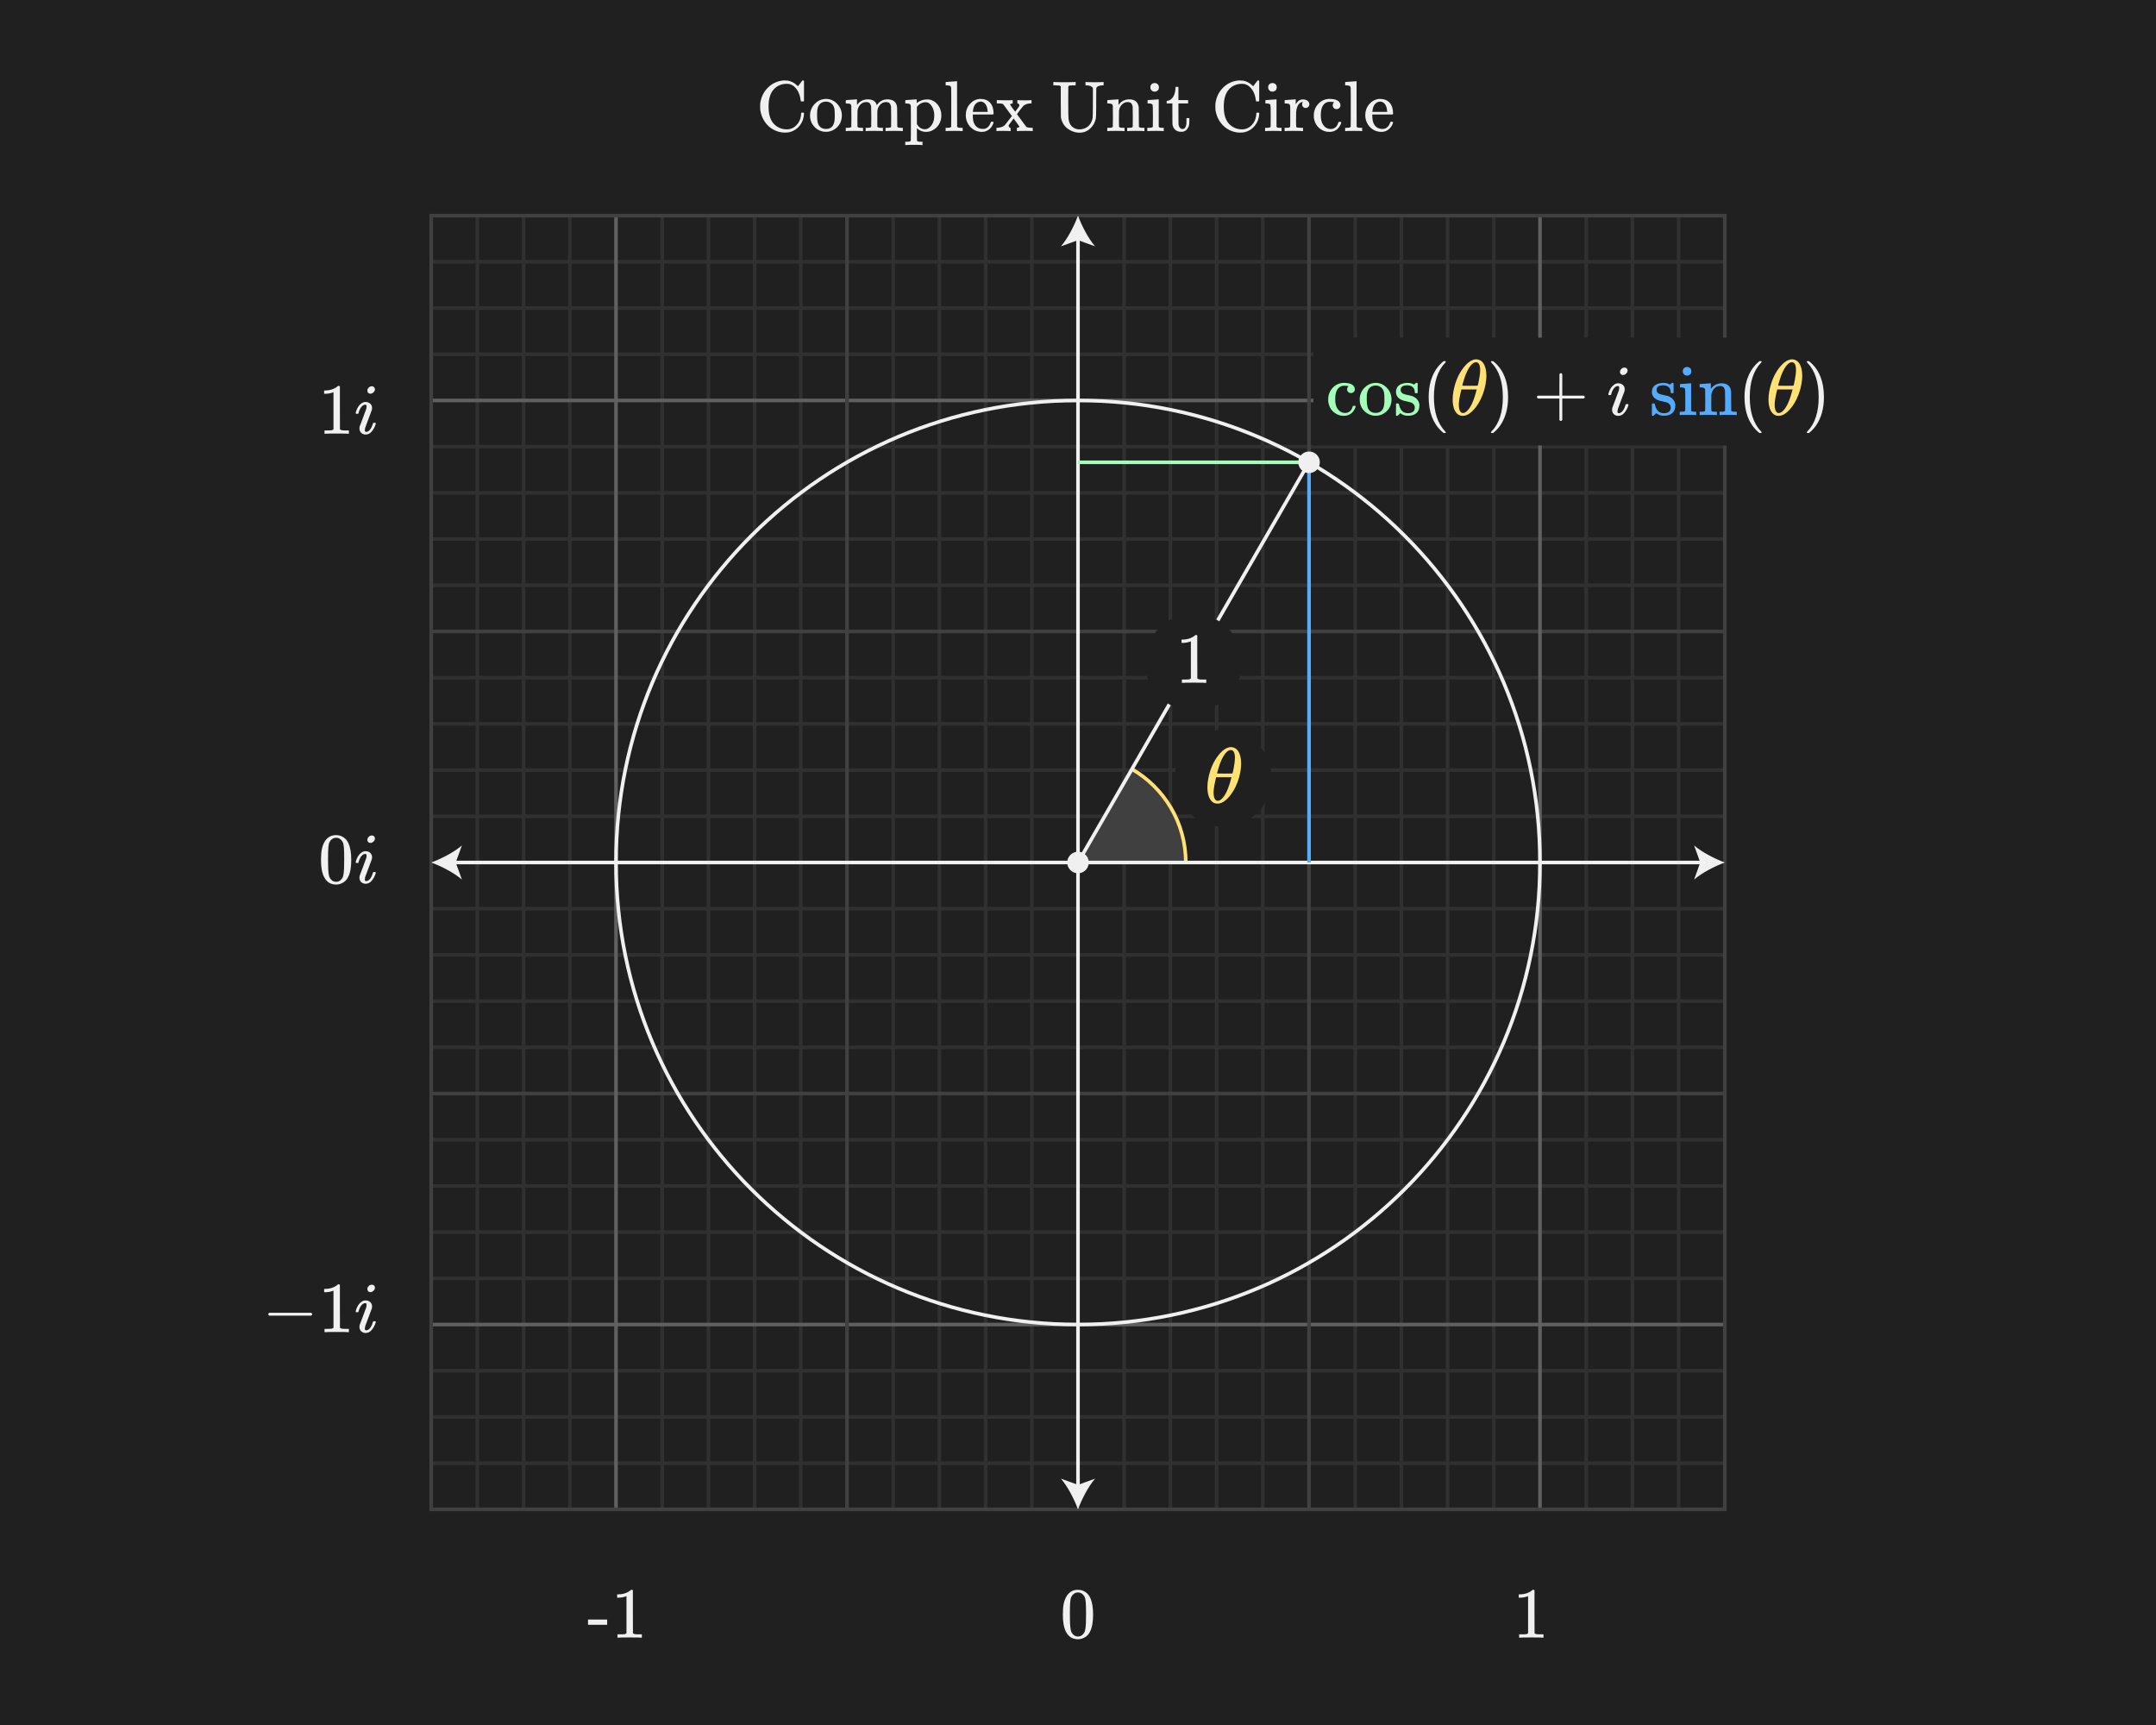 <svg width="600" height="480" viewBox="0 0 600 480" fill="none" xmlns="http://www.w3.org/2000/svg">
<rect x="0" y="0" width="600" height="480" fill="#808080" stroke="none"/>
<g clip-path="url(#clip0_1_11239)">
<path d="M600 0H0V480H600V0Z" fill="#202020"/>
<mask id="mask0_1_11239" style="mask-type:luminance" maskUnits="userSpaceOnUse" x="120" y="60" width="360" height="360">
<path d="M480 60H120V420H480V60Z" fill="white"/>
</mask>
<g mask="url(#mask0_1_11239)">
<path d="M287.143 59.95V419.95" stroke="#303030" stroke-miterlimit="254.648"/>
<path d="M274.286 59.95V419.95" stroke="#303030" stroke-miterlimit="254.648"/>
<path d="M261.429 59.95V419.95" stroke="#303030" stroke-miterlimit="254.648"/>
<path d="M248.571 59.95V419.95" stroke="#303030" stroke-miterlimit="254.648"/>
<path d="M222.857 59.95V419.95" stroke="#303030" stroke-miterlimit="254.648"/>
<path d="M210 59.95V419.95" stroke="#303030" stroke-miterlimit="254.648"/>
<path d="M197.143 59.95V419.95" stroke="#303030" stroke-miterlimit="254.648"/>
<path d="M184.286 59.95V419.95" stroke="#303030" stroke-miterlimit="254.648"/>
<path d="M158.571 59.95V419.95" stroke="#303030" stroke-miterlimit="254.648"/>
<path d="M145.714 59.95V419.95" stroke="#303030" stroke-miterlimit="254.648"/>
<path d="M132.857 59.95V419.95" stroke="#303030" stroke-miterlimit="254.648"/>
<path d="M120 59.95V419.95" stroke="#303030" stroke-miterlimit="254.648"/>
<path d="M480 59.95V419.95" stroke="#303030" stroke-miterlimit="254.648"/>
<path d="M467.143 59.95V419.95" stroke="#303030" stroke-miterlimit="254.648"/>
<path d="M454.286 59.95V419.95" stroke="#303030" stroke-miterlimit="254.648"/>
<path d="M441.429 59.95V419.95" stroke="#303030" stroke-miterlimit="254.648"/>
<path d="M415.714 59.95V419.95" stroke="#303030" stroke-miterlimit="254.648"/>
<path d="M402.857 59.95V419.95" stroke="#303030" stroke-miterlimit="254.648"/>
<path d="M390 59.95V419.95" stroke="#303030" stroke-miterlimit="254.648"/>
<path d="M377.143 59.95V419.95" stroke="#303030" stroke-miterlimit="254.648"/>
<path d="M351.429 59.95V419.95" stroke="#303030" stroke-miterlimit="254.648"/>
<path d="M338.571 59.95V419.95" stroke="#303030" stroke-miterlimit="254.648"/>
<path d="M325.714 59.95V419.95" stroke="#303030" stroke-miterlimit="254.648"/>
<path d="M312.857 59.95V419.95" stroke="#303030" stroke-miterlimit="254.648"/>
<path d="M120 111.429H480" stroke="#606060" stroke-miterlimit="254.648"/>
<path d="M480 227.143H120" stroke="#303030" stroke-miterlimit="254.648"/>
<path d="M480 214.286H120" stroke="#303030" stroke-miterlimit="254.648"/>
<path d="M480 201.429H120" stroke="#303030" stroke-miterlimit="254.648"/>
<path d="M480 188.571H120" stroke="#303030" stroke-miterlimit="254.648"/>
<path d="M480 175.714H120" stroke="#404040" stroke-miterlimit="254.648"/>
<path d="M480 162.857H120" stroke="#303030" stroke-miterlimit="254.648"/>
<path d="M480 150H120" stroke="#303030" stroke-miterlimit="254.648"/>
<path d="M480 137.143H120" stroke="#303030" stroke-miterlimit="254.648"/>
<path d="M480 124.286H120" stroke="#303030" stroke-miterlimit="254.648"/>
<path d="M480 98.571H120" stroke="#303030" stroke-miterlimit="254.648"/>
<path d="M480 85.714H120" stroke="#303030" stroke-miterlimit="254.648"/>
<path d="M480 72.857H120" stroke="#303030" stroke-miterlimit="254.648"/>
<path d="M480 60H120" stroke="#303030" stroke-miterlimit="254.648"/>
<path d="M480 420H120" stroke="#303030" stroke-miterlimit="254.648"/>
<path d="M480 407.143H120" stroke="#303030" stroke-miterlimit="254.648"/>
<path d="M480 394.286H120" stroke="#303030" stroke-miterlimit="254.648"/>
<path d="M480 381.429H120" stroke="#303030" stroke-miterlimit="254.648"/>
<path d="M480 355.714H120" stroke="#303030" stroke-miterlimit="254.648"/>
<path d="M480 342.857H120" stroke="#303030" stroke-miterlimit="254.648"/>
<path d="M480 330H120" stroke="#303030" stroke-miterlimit="254.648"/>
<path d="M480 317.143H120" stroke="#303030" stroke-miterlimit="254.648"/>
<path d="M480 304.286H120" stroke="#404040" stroke-miterlimit="254.648"/>
<path d="M480 291.429H120" stroke="#303030" stroke-miterlimit="254.648"/>
<path d="M480 278.571H120" stroke="#303030" stroke-miterlimit="254.648"/>
<path d="M480 265.714H120" stroke="#303030" stroke-miterlimit="254.648"/>
<path d="M480 252.857H120" stroke="#303030" stroke-miterlimit="254.648"/>
<path d="M428.571 59.95V419.95" stroke="#606060" stroke-miterlimit="254.648"/>
<path d="M120 368.571H480" stroke="#606060" stroke-miterlimit="254.648"/>
<path d="M171.429 59.95V419.95" stroke="#606060" stroke-miterlimit="254.648"/>
<path d="M364.286 59.95V419.95" stroke="#404040" stroke-miterlimit="254.648"/>
<path d="M235.714 59.95V419.95" stroke="#404040" stroke-miterlimit="254.648"/>
</g>
<path d="M480 60H120V420H480V60Z" stroke="#404040" stroke-miterlimit="10"/>
<path d="M300 66.035V413.965" stroke="#F0F0F0" stroke-miterlimit="10"/>
<path d="M300 60C298.946 62.84 297.148 66.363 295.244 68.547L300 66.827L304.755 68.547C302.851 66.363 301.053 62.839 300 60Z" fill="#F0F0F0"/>
<path d="M300 420C298.946 417.16 297.148 413.637 295.244 411.453L300 413.173L304.755 411.453C302.851 413.637 301.053 417.161 300 420Z" fill="#F0F0F0"/>
<path d="M330 240C330 228.896 323.967 219.201 315 214.014L300 240H330Z" fill="#404040"/>
<path d="M330 240C330 228.896 323.967 219.201 315 214.014" stroke="#FFE175" stroke-miterlimit="10"/>
<path d="M473.965 240H126.035" stroke="#F0F0F0" stroke-miterlimit="10"/>
<path d="M480 240C477.16 238.946 473.637 237.148 471.453 235.244L473.173 240L471.453 244.755C473.637 242.851 477.161 241.053 480 240Z" fill="#F0F0F0"/>
<path d="M120 240C122.84 238.946 126.363 237.148 128.547 235.244L126.827 240L128.547 244.755C126.363 242.851 122.839 241.053 120 240Z" fill="#F0F0F0"/>
<path d="M74.67 365.694C74.67 365.521 74.763 365.387 74.95 365.294H86.57C86.769 365.401 86.87 365.534 86.87 365.694C86.87 365.854 86.769 365.987 86.57 366.094H74.95C74.762 366 74.67 365.867 74.67 365.694Z" fill="#F0F0F0"/>
<path d="M96.87 370.694C96.643 370.654 95.583 370.634 93.69 370.634C91.823 370.634 90.776 370.654 90.549 370.694H90.309V369.774H90.83C91.603 369.774 92.103 369.753 92.33 369.713C92.436 369.7 92.597 369.62 92.809 369.474V359.134C92.783 359.134 92.73 359.154 92.65 359.194C92.036 359.434 91.349 359.561 90.589 359.574H90.209V358.654H90.589C91.709 358.614 92.643 358.361 93.389 357.894C93.629 357.76 93.836 357.607 94.009 357.434C94.035 357.394 94.115 357.373 94.249 357.373C94.382 357.373 94.496 357.413 94.589 357.493V363.473L94.61 369.473C94.809 369.673 95.243 369.773 95.91 369.773H97.09V370.693H96.87V370.694Z" fill="#F0F0F0"/>
<path d="M102.01 363.095C102.01 362.775 101.897 362.615 101.67 362.615H101.63C101.31 362.615 101.003 362.768 100.71 363.075C100.283 363.515 99.97 364.142 99.771 364.955C99.771 364.969 99.763 364.992 99.75 365.025C99.736 365.058 99.727 365.079 99.72 365.085C99.713 365.092 99.703 365.103 99.691 365.115C99.677 365.129 99.654 365.136 99.621 365.136H99.091C98.985 365.029 98.964 364.875 99.031 364.676C99.378 363.529 99.884 362.729 100.551 362.276C100.911 361.996 101.298 361.856 101.711 361.856C102.244 361.856 102.685 362.009 103.031 362.316C103.377 362.623 103.551 363.036 103.551 363.556C103.551 363.729 103.518 363.929 103.451 364.156C103.437 364.183 103.131 365.003 102.531 366.616L101.631 369.036C101.565 369.33 101.531 369.543 101.531 369.677C101.531 370.01 101.644 370.177 101.871 370.177C102.058 370.177 102.225 370.137 102.371 370.057C102.958 369.777 103.418 369.077 103.751 367.956C103.791 367.796 103.827 367.703 103.861 367.677C103.894 367.65 104.004 367.637 104.191 367.637C104.378 367.637 104.484 367.65 104.51 367.677C104.59 367.73 104.597 367.87 104.531 368.097C104.277 368.857 103.914 369.517 103.441 370.076C102.967 370.637 102.411 370.916 101.771 370.916C101.263 370.916 100.847 370.76 100.521 370.446C100.194 370.133 100.031 369.723 100.031 369.216C100.031 368.989 100.044 368.836 100.071 368.756C100.084 368.73 100.394 367.906 101.001 366.286C101.608 364.666 101.911 363.843 101.911 363.816C101.977 363.603 102.011 363.363 102.011 363.096L102.01 363.095ZM102.231 358.695C102.231 358.388 102.357 358.108 102.611 357.855C102.864 357.602 103.157 357.475 103.491 357.475C103.731 357.475 103.934 357.555 104.1 357.714C104.267 357.874 104.35 358.074 104.35 358.315C104.35 358.608 104.217 358.888 103.951 359.155C103.685 359.422 103.39 359.555 103.071 359.555C102.831 359.555 102.631 359.475 102.47 359.315C102.309 359.155 102.231 358.949 102.231 358.695Z" fill="#F0F0F0"/>
<path d="M90.47 233.995C91.217 232.915 92.237 232.375 93.531 232.375C94.504 232.375 95.357 232.709 96.091 233.375C96.451 233.723 96.758 234.176 97.011 234.735C97.504 235.841 97.751 237.362 97.751 239.295C97.751 241.362 97.464 242.942 96.891 244.035C96.518 244.808 95.971 245.369 95.251 245.715C94.691 245.995 94.124 246.136 93.551 246.136C92.018 246.136 90.898 245.436 90.192 244.035C89.618 242.942 89.332 241.362 89.332 239.295C89.332 238.056 89.415 237.032 89.582 236.226C89.749 235.42 90.045 234.676 90.472 233.996L90.47 233.995ZM94.97 233.755C94.583 233.329 94.111 233.115 93.55 233.115C92.989 233.115 92.51 233.329 92.111 233.755C91.817 234.063 91.617 234.436 91.51 234.875C91.404 235.315 91.337 236.075 91.31 237.155C91.31 237.235 91.307 237.495 91.3 237.935C91.293 238.374 91.29 238.742 91.29 239.035C91.29 240.315 91.303 241.209 91.33 241.715C91.383 242.649 91.463 243.319 91.57 243.726C91.676 244.132 91.877 244.483 92.17 244.776C92.53 245.176 92.99 245.376 93.55 245.376C94.097 245.376 94.55 245.177 94.91 244.776C95.203 244.483 95.403 244.132 95.51 243.726C95.616 243.319 95.697 242.649 95.75 241.715C95.776 241.209 95.79 240.316 95.79 239.035C95.79 238.742 95.786 238.375 95.78 237.935C95.773 237.495 95.77 237.235 95.77 237.155C95.743 236.075 95.676 235.315 95.57 234.875C95.463 234.436 95.263 234.063 94.97 233.755Z" fill="#F0F0F0"/>
<path d="M102.01 238.095C102.01 237.775 101.897 237.615 101.67 237.615H101.63C101.31 237.615 101.003 237.768 100.71 238.075C100.283 238.515 99.97 239.142 99.771 239.955C99.771 239.969 99.763 239.992 99.75 240.025C99.736 240.058 99.727 240.079 99.72 240.085C99.713 240.092 99.703 240.103 99.691 240.115C99.677 240.129 99.654 240.136 99.621 240.136H99.091C98.985 240.029 98.964 239.875 99.031 239.676C99.378 238.529 99.884 237.729 100.551 237.276C100.911 236.996 101.298 236.856 101.711 236.856C102.244 236.856 102.685 237.009 103.031 237.316C103.377 237.623 103.551 238.036 103.551 238.556C103.551 238.729 103.518 238.929 103.451 239.156C103.437 239.183 103.131 240.003 102.531 241.616L101.631 244.036C101.565 244.33 101.531 244.543 101.531 244.677C101.531 245.01 101.644 245.177 101.871 245.177C102.058 245.177 102.225 245.137 102.371 245.057C102.958 244.777 103.418 244.077 103.751 242.956C103.791 242.796 103.827 242.703 103.861 242.677C103.894 242.65 104.004 242.637 104.191 242.637C104.378 242.637 104.484 242.65 104.51 242.677C104.59 242.73 104.597 242.87 104.531 243.097C104.277 243.857 103.914 244.517 103.441 245.076C102.967 245.637 102.411 245.916 101.771 245.916C101.263 245.916 100.847 245.76 100.521 245.446C100.194 245.133 100.031 244.723 100.031 244.216C100.031 243.989 100.044 243.836 100.071 243.756C100.084 243.73 100.394 242.906 101.001 241.286C101.608 239.666 101.911 238.843 101.911 238.816C101.977 238.603 102.011 238.363 102.011 238.096L102.01 238.095ZM102.231 233.695C102.231 233.388 102.357 233.108 102.611 232.855C102.864 232.602 103.157 232.475 103.491 232.475C103.731 232.475 103.934 232.555 104.1 232.714C104.267 232.874 104.35 233.074 104.35 233.315C104.35 233.608 104.217 233.888 103.951 234.155C103.685 234.422 103.39 234.555 103.071 234.555C102.831 234.555 102.631 234.475 102.47 234.315C102.309 234.155 102.231 233.949 102.231 233.695Z" fill="#F0F0F0"/>
<path d="M296.92 443.995C297.666 442.915 298.687 442.375 299.98 442.375C300.954 442.375 301.807 442.709 302.541 443.375C302.9 443.723 303.207 444.176 303.461 444.735C303.954 445.841 304.201 447.362 304.201 449.295C304.201 451.362 303.914 452.942 303.341 454.035C302.968 454.808 302.421 455.369 301.701 455.715C301.14 455.995 300.574 456.136 300.001 456.136C298.468 456.136 297.348 455.436 296.641 454.035C296.068 452.942 295.781 451.362 295.781 449.295C295.781 448.056 295.865 447.032 296.031 446.226C296.198 445.419 296.495 444.676 296.922 443.996L296.92 443.995ZM301.42 443.755C301.033 443.329 300.56 443.115 300 443.115C299.44 443.115 298.96 443.329 298.56 443.755C298.267 444.063 298.067 444.436 297.96 444.875C297.853 445.315 297.786 446.075 297.76 447.155C297.76 447.235 297.756 447.495 297.75 447.935C297.743 448.374 297.74 448.742 297.74 449.035C297.74 450.315 297.753 451.209 297.779 451.715C297.833 452.649 297.913 453.319 298.019 453.726C298.125 454.132 298.326 454.483 298.62 454.776C298.979 455.176 299.439 455.376 300 455.376C300.546 455.376 301 455.177 301.359 454.776C301.653 454.483 301.852 454.132 301.96 453.726C302.066 453.319 302.147 452.649 302.2 451.715C302.226 451.209 302.24 450.316 302.24 449.035C302.24 448.742 302.236 448.375 302.229 447.935C302.222 447.495 302.219 447.235 302.219 447.155C302.193 446.075 302.125 445.315 302.019 444.875C301.913 444.436 301.712 444.063 301.419 443.755H301.42Z" fill="#F0F0F0"/>
<path d="M429.319 455.695C429.092 455.655 428.033 455.635 426.139 455.635C424.272 455.635 423.226 455.655 422.999 455.695H422.759V454.775H423.279C424.052 454.775 424.552 454.754 424.779 454.714C424.886 454.701 425.046 454.621 425.259 454.475V444.135C425.232 444.135 425.179 444.155 425.099 444.195C424.486 444.435 423.799 444.562 423.039 444.575H422.659V443.655H423.039C424.159 443.615 425.092 443.362 425.839 442.895C426.079 442.761 426.285 442.608 426.459 442.435C426.485 442.395 426.565 442.374 426.699 442.374C426.832 442.374 426.945 442.414 427.039 442.494V448.474L427.059 454.474C427.259 454.674 427.693 454.774 428.359 454.774H429.54V455.694H429.319V455.695Z" fill="#F0F0F0"/>
<path d="M163.647 452.115V450.655H168.966V452.115H163.647Z" fill="#F0F0F0"/>
<path d="M178.406 455.695C178.179 455.655 177.12 455.635 175.226 455.635C173.359 455.635 172.313 455.655 172.086 455.695H171.846V454.775H172.366C173.139 454.775 173.639 454.754 173.866 454.714C173.973 454.701 174.133 454.621 174.346 454.475V444.135C174.319 444.135 174.266 444.155 174.186 444.195C173.573 444.435 172.886 444.562 172.126 444.575H171.746V443.655H172.126C173.246 443.615 174.179 443.362 174.926 442.895C175.166 442.761 175.372 442.608 175.546 442.435C175.572 442.395 175.652 442.374 175.786 442.374C175.919 442.374 176.032 442.414 176.126 442.494V448.474L176.146 454.474C176.346 454.674 176.78 454.774 177.446 454.774H178.627V455.694H178.406V455.695Z" fill="#F0F0F0"/>
<path d="M300 368.571C371.008 368.571 428.571 311.008 428.571 240C428.571 168.992 371.008 111.429 300 111.429C228.992 111.429 171.429 168.992 171.429 240C171.429 311.008 228.992 368.571 300 368.571Z" stroke="#F0F0F0" stroke-miterlimit="10"/>
<path d="M96.87 120.695C96.643 120.655 95.583 120.635 93.69 120.635C91.823 120.635 90.776 120.655 90.549 120.695H90.309V119.775H90.83C91.603 119.775 92.103 119.754 92.33 119.714C92.436 119.701 92.597 119.621 92.809 119.475V109.135C92.783 109.135 92.73 109.155 92.65 109.195C92.036 109.435 91.349 109.562 90.589 109.575H90.209V108.655H90.589C91.709 108.615 92.643 108.362 93.389 107.895C93.629 107.761 93.836 107.608 94.009 107.435C94.035 107.395 94.115 107.374 94.249 107.374C94.382 107.374 94.496 107.414 94.589 107.494V113.474L94.61 119.474C94.809 119.674 95.243 119.774 95.91 119.774H97.09V120.694L96.87 120.695Z" fill="#F0F0F0"/>
<path d="M102.01 113.095C102.01 112.775 101.897 112.615 101.67 112.615H101.63C101.31 112.615 101.003 112.768 100.71 113.075C100.283 113.515 99.97 114.142 99.771 114.955C99.771 114.969 99.763 114.992 99.75 115.025C99.736 115.058 99.727 115.079 99.72 115.085C99.713 115.092 99.703 115.103 99.691 115.115C99.677 115.129 99.654 115.136 99.621 115.136H99.091C98.985 115.029 98.964 114.875 99.031 114.676C99.378 113.529 99.884 112.729 100.551 112.276C100.911 111.996 101.298 111.856 101.711 111.856C102.244 111.856 102.685 112.009 103.031 112.316C103.377 112.623 103.551 113.036 103.551 113.556C103.551 113.729 103.518 113.929 103.451 114.156C103.437 114.183 103.131 115.003 102.531 116.616L101.631 119.036C101.565 119.33 101.531 119.543 101.531 119.677C101.531 120.01 101.644 120.177 101.871 120.177C102.058 120.177 102.225 120.137 102.371 120.057C102.958 119.777 103.418 119.077 103.751 117.956C103.791 117.796 103.827 117.703 103.861 117.677C103.894 117.65 104.004 117.637 104.191 117.637C104.378 117.637 104.484 117.65 104.51 117.677C104.59 117.73 104.597 117.87 104.531 118.097C104.277 118.857 103.914 119.517 103.441 120.076C102.967 120.637 102.411 120.916 101.771 120.916C101.263 120.916 100.847 120.76 100.521 120.446C100.194 120.133 100.031 119.723 100.031 119.216C100.031 118.989 100.044 118.836 100.071 118.756C100.084 118.73 100.394 117.906 101.001 116.286C101.608 114.666 101.911 113.843 101.911 113.816C101.977 113.603 102.011 113.363 102.011 113.096L102.01 113.095ZM102.231 108.695C102.231 108.388 102.357 108.108 102.611 107.855C102.864 107.602 103.157 107.475 103.491 107.475C103.731 107.475 103.934 107.555 104.1 107.714C104.267 107.874 104.35 108.074 104.35 108.315C104.35 108.608 104.217 108.888 103.951 109.155C103.685 109.422 103.39 109.555 103.071 109.555C102.831 109.555 102.631 109.475 102.47 109.315C102.309 109.155 102.231 108.949 102.231 108.695Z" fill="#F0F0F0"/>
<path d="M300 240L364.304 128.64" stroke="#F0F0F0" stroke-miterlimit="10"/>
<path d="M300 243C301.657 243 303 241.657 303 240C303 238.343 301.657 237 300 237C298.343 237 297 238.343 297 240C297 241.657 298.343 243 300 243Z" fill="#F0F0F0"/>
<path d="M223.627 31.341L223.746 31.461V31.761C223.68 32.961 223.286 34.021 222.566 34.941C221.846 35.861 220.92 36.468 219.786 36.761C219.399 36.854 218.967 36.901 218.486 36.901C217.993 36.901 217.573 36.861 217.226 36.781C215.733 36.488 214.476 35.781 213.455 34.661C212.435 33.541 211.806 32.154 211.565 30.501C211.551 30.381 211.545 30.094 211.545 29.641C211.545 29.201 211.551 28.914 211.565 28.781C211.792 27.155 212.419 25.778 213.445 24.651C214.471 23.525 215.732 22.808 217.225 22.501C217.652 22.421 217.992 22.381 218.245 22.381C218.272 22.381 218.325 22.384 218.405 22.391C218.485 22.398 218.546 22.401 218.586 22.401C218.905 22.401 219.132 22.415 219.266 22.441C220.239 22.614 221.086 23.054 221.806 23.761L222.066 24.001L222.667 23.221C223.026 22.728 223.233 22.454 223.286 22.401C223.3 22.401 223.326 22.398 223.366 22.391C223.406 22.384 223.446 22.381 223.486 22.381C223.58 22.381 223.667 22.421 223.746 22.501V28.101L223.627 28.221H222.946C222.866 28.141 222.819 28.028 222.806 27.881C222.686 26.788 222.366 25.841 221.846 25.041C221.325 24.241 220.693 23.714 219.946 23.461C219.693 23.368 219.359 23.321 218.946 23.321C217.559 23.321 216.399 23.788 215.467 24.721C214.413 25.774 213.887 27.414 213.887 29.641C213.887 31.254 214.14 32.528 214.647 33.461C215.06 34.248 215.65 34.868 216.418 35.321C217.184 35.775 218.041 36.001 218.987 36.001C219.961 36.001 220.807 35.651 221.527 34.951C222.247 34.251 222.687 33.428 222.847 32.481C222.913 32.148 222.947 31.855 222.947 31.601C222.947 31.508 222.987 31.421 223.067 31.341H223.628H223.627Z" fill="#F0F0F0"/>
<path d="M225.427 32.202C225.427 30.989 225.814 29.945 226.587 29.072C227.359 28.199 228.286 27.696 229.366 27.562C229.579 27.535 229.746 27.522 229.866 27.522C231.026 27.522 232.033 27.949 232.887 28.802C233.82 29.736 234.286 30.862 234.286 32.182C234.286 32.449 234.253 32.762 234.186 33.122C234.026 33.962 233.649 34.692 233.056 35.312C232.462 35.932 231.745 36.349 230.906 36.562C230.599 36.642 230.253 36.682 229.866 36.682C229.467 36.682 229.113 36.642 228.806 36.562C227.806 36.309 226.993 35.779 226.366 34.972C225.739 34.165 225.427 33.242 225.427 32.202ZM230.947 28.502C230.588 28.342 230.24 28.262 229.907 28.262C229.508 28.262 229.127 28.342 228.767 28.502C228.02 28.876 227.574 29.602 227.427 30.682C227.4 30.922 227.387 31.349 227.387 31.962C227.387 33.229 227.513 34.129 227.767 34.662C228.194 35.475 228.893 35.882 229.867 35.882C231.494 35.882 232.307 34.796 232.307 32.622V31.982C232.307 31.115 232.274 30.529 232.206 30.222C232.033 29.409 231.613 28.835 230.946 28.502H230.947Z" fill="#F0F0F0"/>
<path d="M235.406 27.861C235.46 27.861 235.969 27.824 236.936 27.751C237.903 27.678 238.399 27.641 238.426 27.641H238.486V28.441C238.486 28.948 238.493 29.201 238.507 29.201L238.527 29.181C239.247 28.154 240.267 27.641 241.588 27.641C242.881 27.681 243.674 28.188 243.968 29.161L244.008 29.261C244.327 28.861 244.508 28.641 244.548 28.601C245.228 27.961 246.021 27.641 246.928 27.641C248.594 27.641 249.508 28.394 249.667 29.901C249.681 29.995 249.688 30.921 249.688 32.681C249.688 34.388 249.695 35.254 249.708 35.281C249.815 35.468 250.148 35.561 250.708 35.561H251.248V36.481H251.089C250.915 36.441 250.168 36.421 248.849 36.421C247.53 36.421 246.782 36.441 246.609 36.481H246.449V35.561H246.929C247.635 35.561 247.989 35.455 247.989 35.241C248.003 35.215 248.01 34.295 248.01 32.481C247.996 30.681 247.983 29.728 247.97 29.621C247.876 29.194 247.726 28.884 247.52 28.691C247.313 28.498 246.997 28.401 246.57 28.401C245.97 28.401 245.443 28.628 244.99 29.081C244.523 29.548 244.25 30.134 244.17 30.841C244.17 30.855 244.167 30.978 244.16 31.211C244.153 31.444 244.15 31.741 244.15 32.101V34.341C244.15 34.514 244.153 34.671 244.16 34.811C244.167 34.951 244.17 35.068 244.17 35.161V35.281C244.277 35.468 244.61 35.561 245.17 35.561H245.71V36.481H245.551C245.377 36.441 244.63 36.421 243.311 36.421C241.992 36.421 241.244 36.441 241.071 36.481H240.911V35.561H241.391C242.097 35.561 242.451 35.455 242.451 35.241C242.465 35.215 242.472 34.295 242.472 32.481C242.458 30.681 242.445 29.728 242.432 29.621C242.338 29.194 242.188 28.884 241.982 28.691C241.775 28.498 241.459 28.401 241.032 28.401C240.432 28.401 239.905 28.628 239.452 29.081C238.985 29.548 238.712 30.134 238.632 30.841V31.211C238.632 31.444 238.629 31.741 238.622 32.101C238.615 32.461 238.612 32.801 238.612 33.121V33.751C238.612 33.971 238.615 34.168 238.622 34.341C238.629 34.514 238.632 34.671 238.632 34.811V35.281C238.739 35.468 239.072 35.561 239.632 35.561H240.172V36.481H240.013C239.839 36.441 239.093 36.421 237.773 36.421C236.453 36.421 235.706 36.441 235.533 36.481H235.373V35.561H235.913C236.474 35.561 236.807 35.468 236.913 35.281V34.661C236.913 34.474 236.916 34.264 236.923 34.031C236.93 33.798 236.934 33.538 236.934 33.251V32.421C236.934 32.008 236.93 31.565 236.923 31.091C236.916 30.618 236.913 30.228 236.913 29.921V29.461C236.873 29.208 236.776 29.038 236.623 28.951C236.47 28.864 236.173 28.807 235.733 28.781H235.373V28.321C235.373 28.014 235.387 27.861 235.413 27.861H235.406Z" fill="#F0F0F0"/>
<path d="M251.966 27.861C252.02 27.861 252.539 27.824 253.527 27.751C254.513 27.678 255.02 27.641 255.047 27.641H255.108V28.161L255.128 28.681L255.288 28.541C256.101 27.955 257.021 27.661 258.048 27.661C258.341 27.661 258.555 27.674 258.689 27.701C259.622 27.888 260.402 28.388 261.029 29.201C261.655 30.014 261.968 31.001 261.968 32.161C261.968 32.414 261.955 32.648 261.928 32.861C261.795 33.728 261.472 34.475 260.958 35.101C260.444 35.728 259.781 36.194 258.968 36.501C258.569 36.634 258.155 36.701 257.729 36.701C256.822 36.701 256.022 36.408 255.329 35.821L255.169 35.681V37.381C255.169 38.541 255.176 39.134 255.19 39.161C255.296 39.348 255.629 39.441 256.19 39.441H256.73V40.361H256.57C256.396 40.321 255.65 40.301 254.33 40.301C253.01 40.301 252.263 40.321 252.09 40.361H251.93V39.441H252.47C253.031 39.441 253.364 39.348 253.47 39.161V38.611C253.47 38.444 253.474 38.248 253.481 38.021C253.487 37.794 253.491 37.534 253.491 37.241V31.621C253.491 31.234 253.487 30.878 253.481 30.551C253.474 30.225 253.47 29.965 253.47 29.771V29.461C253.43 29.208 253.333 29.038 253.18 28.951C253.027 28.864 252.731 28.807 252.29 28.781H251.93V28.321C251.93 28.014 251.944 27.861 251.97 27.861H251.966ZM257.626 28.441C256.68 28.441 255.859 28.875 255.166 29.741V34.521C255.713 35.481 256.459 35.961 257.406 35.961C257.966 35.961 258.472 35.714 258.926 35.221C259.647 34.474 260.006 33.441 260.006 32.121C260.006 31.201 259.799 30.388 259.386 29.681C258.973 28.974 258.48 28.568 257.907 28.461C257.853 28.448 257.76 28.441 257.627 28.441H257.626Z" fill="#F0F0F0"/>
<path d="M263.206 22.821C263.272 22.821 263.796 22.784 264.776 22.711C265.755 22.638 266.259 22.601 266.286 22.601H266.347V28.901C266.347 33.128 266.353 35.255 266.367 35.281C266.473 35.468 266.807 35.561 267.367 35.561H267.907V36.481H267.747C267.507 36.441 266.773 36.421 265.547 36.421C264.24 36.421 263.5 36.441 263.327 36.481H263.167V35.561H263.707C264.268 35.561 264.601 35.468 264.707 35.281V34.661C264.707 34.474 264.71 34.254 264.717 34.001C264.724 33.748 264.728 33.458 264.728 33.131V26.841C264.728 26.401 264.724 25.998 264.717 25.631C264.71 25.264 264.707 24.975 264.707 24.761V24.421C264.667 24.168 264.57 23.998 264.417 23.911C264.264 23.824 263.967 23.768 263.527 23.741H263.167V23.281C263.167 22.975 263.181 22.821 263.207 22.821H263.206Z" fill="#F0F0F0"/>
<path d="M276.506 31.582C276.506 31.675 276.459 31.769 276.366 31.862H270.726V32.162C270.726 33.149 270.859 33.895 271.125 34.402C271.605 35.389 272.432 35.882 273.605 35.882C274.178 35.882 274.658 35.669 275.044 35.242C275.311 34.976 275.518 34.629 275.664 34.202C275.704 34.055 275.744 33.962 275.784 33.922C275.824 33.882 275.93 33.862 276.104 33.862C276.371 33.862 276.503 33.929 276.503 34.062C276.503 34.115 276.483 34.202 276.443 34.322C276.189 35.015 275.786 35.586 275.233 36.032C274.679 36.479 274.003 36.702 273.203 36.702C272.95 36.702 272.656 36.668 272.323 36.602C271.563 36.456 270.884 36.109 270.283 35.562C269.683 35.015 269.257 34.355 269.003 33.582C268.844 33.102 268.764 32.615 268.764 32.122C268.764 30.895 269.123 29.859 269.844 29.012C270.564 28.166 271.45 27.676 272.503 27.542C272.557 27.529 272.65 27.522 272.783 27.522C273.996 27.522 274.92 27.879 275.554 28.592C276.187 29.305 276.503 30.302 276.503 31.582H276.506ZM274.866 30.982C274.746 29.529 274.253 28.649 273.387 28.342C273.293 28.302 273.154 28.276 272.966 28.262C272.273 28.262 271.706 28.582 271.267 29.222C270.999 29.649 270.827 30.242 270.746 31.002V31.142H274.866V30.982Z" fill="#F0F0F0"/>
<path d="M281.105 36.481C280.905 36.441 280.246 36.421 279.126 36.421C278.139 36.421 277.572 36.441 277.426 36.481H277.306V35.561H277.586C278.532 35.495 279.226 35.241 279.666 34.801C279.719 34.748 280.059 34.308 280.686 33.481L281.606 32.281L280.446 30.721C279.66 29.641 279.253 29.088 279.226 29.061C279.106 28.941 278.926 28.861 278.686 28.821C278.606 28.821 278.366 28.808 277.966 28.781H277.405V27.861H277.546C278.025 27.888 278.712 27.901 279.606 27.901H280.486C281.193 27.901 281.587 27.888 281.667 27.861H281.827V28.781C281.347 28.848 281.106 28.955 281.106 29.101C281.106 29.141 281.316 29.455 281.736 30.041C282.156 30.628 282.42 30.975 282.526 31.081L283.026 30.401C283.386 29.948 283.573 29.694 283.587 29.641C283.64 29.548 283.667 29.441 283.667 29.321C283.667 29.108 283.587 28.955 283.427 28.861C283.4 28.848 283.36 28.828 283.307 28.801L283.227 28.781H283.127V27.861H283.267C283.44 27.901 284.1 27.921 285.247 27.921C286.26 27.921 286.827 27.901 286.946 27.861H287.066V28.781H286.926C286.273 28.781 285.733 28.895 285.306 29.121C285.106 29.214 284.933 29.334 284.786 29.481C284.639 29.628 284.405 29.908 284.086 30.321C283.992 30.455 283.849 30.648 283.655 30.901C283.462 31.154 283.352 31.301 283.326 31.341L283.006 31.761L284.246 33.461C285.112 34.634 285.558 35.234 285.586 35.261C285.786 35.461 286.279 35.561 287.065 35.561H287.405V36.481H287.286C287.152 36.441 286.513 36.421 285.365 36.421C284.138 36.421 283.405 36.441 283.166 36.481H282.985V35.561H283.046C283.192 35.561 283.339 35.524 283.485 35.451C283.631 35.378 283.706 35.301 283.706 35.221C283.706 35.208 283.166 34.461 282.086 32.981C282.072 32.995 281.862 33.274 281.456 33.821C281.049 34.368 280.826 34.668 280.786 34.721C280.732 34.814 280.706 34.914 280.706 35.021C280.706 35.168 280.756 35.294 280.855 35.401C280.956 35.508 281.072 35.561 281.206 35.561C281.232 35.561 281.246 35.714 281.246 36.021V36.481H281.105Z" fill="#F0F0F0"/>
<path d="M295.206 24.042C295.072 23.909 294.942 23.829 294.815 23.802C294.688 23.776 294.352 23.756 293.805 23.742H293.145V22.822H293.366C293.593 22.862 294.553 22.882 296.246 22.882C297.939 22.882 298.898 22.862 299.126 22.822H299.346V23.742H298.686C298.139 23.756 297.796 23.776 297.656 23.802C297.516 23.829 297.399 23.909 297.306 24.042L297.286 28.122C297.286 31.109 297.312 32.769 297.366 33.102C297.485 33.969 297.779 34.649 298.246 35.142C298.846 35.715 299.572 36.002 300.426 36.002C300.653 36.002 300.872 35.982 301.086 35.942C301.886 35.796 302.546 35.452 303.065 34.912C303.586 34.372 303.919 33.675 304.065 32.822C304.119 32.515 304.145 31.002 304.145 28.282V24.522C303.892 24.042 303.319 23.782 302.425 23.742H302.085V22.822H302.265C302.438 22.862 303.218 22.882 304.605 22.882C305.992 22.882 306.772 22.862 306.945 22.822H307.126V23.742H306.786C305.812 23.796 305.246 24.055 305.086 24.522L305.065 28.502V30.042C305.052 31.775 305.018 32.762 304.965 33.002C304.951 33.029 304.944 33.049 304.944 33.062C304.717 34.129 304.191 35.039 303.365 35.792C302.538 36.545 301.557 36.922 300.425 36.922C299.558 36.922 298.725 36.715 297.925 36.302C296.432 35.529 295.538 34.309 295.245 32.642C295.231 32.522 295.218 31.055 295.205 28.242V24.042H295.206Z" fill="#F0F0F0"/>
<path d="M308.186 27.861C308.24 27.861 308.749 27.824 309.716 27.751C310.683 27.678 311.179 27.641 311.206 27.641H311.266V28.441C311.266 28.948 311.273 29.201 311.287 29.201L311.307 29.181C312.027 28.154 313.047 27.641 314.368 27.641C315.9 27.694 316.748 28.448 316.907 29.901C316.921 29.995 316.928 30.921 316.928 32.681C316.928 34.388 316.935 35.254 316.948 35.281C317.055 35.468 317.388 35.561 317.948 35.561H318.488V36.481H318.329C318.155 36.441 317.408 36.421 316.089 36.421C314.77 36.421 314.022 36.441 313.849 36.481H313.689V35.561H314.169C314.875 35.561 315.229 35.455 315.229 35.241C315.243 35.215 315.25 34.295 315.25 32.481C315.236 30.681 315.223 29.728 315.21 29.621C315.116 29.194 314.966 28.884 314.76 28.691C314.553 28.498 314.237 28.401 313.81 28.401C313.21 28.401 312.683 28.628 312.23 29.081C311.763 29.548 311.49 30.134 311.41 30.841V31.211C311.41 31.444 311.407 31.741 311.4 32.101C311.393 32.461 311.39 32.801 311.39 33.121V33.751C311.39 33.971 311.393 34.168 311.4 34.341C311.407 34.514 311.41 34.671 311.41 34.811V35.281C311.517 35.468 311.85 35.561 312.41 35.561H312.95V36.481H312.791C312.617 36.441 311.871 36.421 310.551 36.421C309.231 36.421 308.484 36.441 308.311 36.481H308.151V35.561H308.691C309.252 35.561 309.585 35.468 309.691 35.281V34.661C309.691 34.474 309.694 34.264 309.701 34.031C309.708 33.798 309.712 33.538 309.712 33.251V32.421C309.712 32.008 309.708 31.565 309.701 31.091C309.694 30.618 309.691 30.228 309.691 29.921V29.461C309.651 29.208 309.554 29.038 309.401 28.951C309.248 28.864 308.951 28.807 308.511 28.781H308.151V28.321C308.151 28.014 308.165 27.861 308.191 27.861H308.186Z" fill="#F0F0F0"/>
<path d="M319.406 27.861C319.459 27.861 319.966 27.824 320.926 27.751C321.886 27.678 322.379 27.641 322.406 27.641H322.466V35.241C322.532 35.375 322.612 35.458 322.706 35.491C322.799 35.525 323.032 35.548 323.406 35.561H323.866V36.481H323.706C323.559 36.441 322.866 36.421 321.626 36.421C320.412 36.421 319.686 36.441 319.446 36.481H319.286V35.561H319.826C320.386 35.561 320.719 35.468 320.826 35.281C320.839 35.255 320.846 34.288 320.846 32.381C320.846 30.381 320.82 29.315 320.766 29.181C320.66 28.914 320.266 28.781 319.586 28.781H319.366V28.321C319.366 28.014 319.379 27.861 319.406 27.861ZM321.385 23.101C321.718 23.128 321.991 23.245 322.205 23.451C322.418 23.658 322.524 23.941 322.524 24.301C322.524 24.781 322.344 25.121 321.985 25.321C321.811 25.441 321.597 25.501 321.344 25.501C320.797 25.501 320.41 25.234 320.184 24.701C320.158 24.621 320.144 24.488 320.144 24.301C320.144 23.928 320.261 23.634 320.495 23.421C320.727 23.208 321.024 23.101 321.385 23.101Z" fill="#F0F0F0"/>
<path d="M327.146 24.481V24.181H327.947V27.861H330.646V28.781H327.947V31.661C327.96 33.328 327.969 34.271 327.976 34.491C327.983 34.711 328.027 34.921 328.106 35.121C328.294 35.641 328.62 35.901 329.086 35.901C329.673 35.901 330.032 35.428 330.166 34.481C330.179 34.375 330.186 34.068 330.186 33.561V32.861H330.987V33.561C330.987 34.174 330.953 34.614 330.886 34.881C330.74 35.415 330.49 35.848 330.136 36.181C329.782 36.514 329.32 36.681 328.746 36.681C328.026 36.681 327.452 36.484 327.026 36.091C326.598 35.698 326.352 35.161 326.286 34.481C326.272 34.388 326.265 33.401 326.265 31.521V28.781H324.685V28.041H324.866C325.359 28.001 325.779 27.788 326.126 27.401C326.739 26.761 327.079 25.788 327.146 24.481Z" fill="#F0F0F0"/>
<path d="M350.306 31.341L350.426 31.461V31.761C350.359 32.961 349.966 34.021 349.246 34.941C348.525 35.861 347.599 36.468 346.466 36.761C346.079 36.854 345.646 36.901 345.166 36.901C344.672 36.901 344.252 36.861 343.905 36.781C342.412 36.488 341.155 35.781 340.135 34.661C339.114 33.541 338.485 32.154 338.245 30.501C338.231 30.381 338.224 30.094 338.224 29.641C338.224 29.201 338.231 28.914 338.245 28.781C338.472 27.155 339.098 25.778 340.125 24.651C341.151 23.525 342.411 22.808 343.904 22.501C344.331 22.421 344.671 22.381 344.925 22.381C344.951 22.381 345.005 22.384 345.085 22.391C345.165 22.398 345.225 22.401 345.265 22.401C345.585 22.401 345.812 22.415 345.945 22.441C346.919 22.614 347.765 23.054 348.485 23.761L348.746 24.001L349.346 23.221C349.706 22.728 349.912 22.454 349.966 22.401C349.979 22.401 350.006 22.398 350.046 22.391C350.086 22.384 350.126 22.381 350.166 22.381C350.259 22.381 350.346 22.421 350.426 22.501V28.101L350.306 28.221H349.626C349.546 28.141 349.499 28.028 349.485 27.881C349.365 26.788 349.046 25.841 348.525 25.041C348.005 24.241 347.372 23.714 346.626 23.461C346.372 23.368 346.039 23.321 345.626 23.321C344.239 23.321 343.079 23.788 342.146 24.721C341.092 25.774 340.566 27.414 340.566 29.641C340.566 31.254 340.819 32.528 341.327 33.461C341.74 34.248 342.33 34.868 343.097 35.321C343.864 35.775 344.72 36.001 345.667 36.001C346.64 36.001 347.486 35.651 348.207 34.951C348.927 34.251 349.366 33.428 349.526 32.481C349.592 32.148 349.627 31.855 349.627 31.601C349.627 31.508 349.667 31.421 349.747 31.341H350.307H350.306Z" fill="#F0F0F0"/>
<path d="M352.186 27.861C352.239 27.861 352.746 27.824 353.706 27.751C354.666 27.678 355.159 27.641 355.186 27.641H355.246V35.241C355.312 35.375 355.392 35.458 355.486 35.491C355.579 35.525 355.812 35.548 356.186 35.561H356.646V36.481H356.486C356.339 36.441 355.646 36.421 354.406 36.421C353.192 36.421 352.466 36.441 352.226 36.481H352.066V35.561H352.606C353.166 35.561 353.499 35.468 353.606 35.281C353.619 35.255 353.626 34.288 353.626 32.381C353.626 30.381 353.6 29.315 353.546 29.181C353.44 28.914 353.046 28.781 352.366 28.781H352.146V28.321C352.146 28.014 352.159 27.861 352.186 27.861ZM354.165 23.101C354.498 23.128 354.771 23.245 354.985 23.451C355.198 23.658 355.304 23.941 355.304 24.301C355.304 24.781 355.124 25.121 354.765 25.321C354.591 25.441 354.377 25.501 354.124 25.501C353.577 25.501 353.19 25.234 352.964 24.701C352.938 24.621 352.924 24.488 352.924 24.301C352.924 23.928 353.041 23.634 353.275 23.421C353.507 23.208 353.804 23.101 354.165 23.101Z" fill="#F0F0F0"/>
<path d="M357.545 27.861C357.599 27.861 358.102 27.824 359.056 27.751C360.009 27.678 360.498 27.641 360.526 27.641H360.586V29.021C360.839 28.594 361.119 28.261 361.426 28.021C361.733 27.781 362.14 27.661 362.647 27.661C363.02 27.661 363.339 27.734 363.607 27.881C364.127 28.148 364.386 28.528 364.386 29.021C364.386 29.314 364.286 29.558 364.086 29.751C363.886 29.944 363.647 30.041 363.366 30.041C363.085 30.041 362.849 29.948 362.656 29.761C362.463 29.574 362.366 29.335 362.366 29.041C362.366 28.814 362.419 28.628 362.526 28.481C362.552 28.428 362.566 28.395 362.566 28.381C362.539 28.355 362.385 28.381 362.106 28.461C361.892 28.568 361.732 28.668 361.626 28.761C361.093 29.268 360.786 30.108 360.706 31.281V32.061C360.692 32.581 360.686 33.028 360.686 33.401V33.951C360.686 34.144 360.689 34.314 360.696 34.461C360.703 34.608 360.706 34.741 360.706 34.861V35.261C360.76 35.368 360.839 35.435 360.946 35.461C361.079 35.514 361.432 35.548 362.006 35.561H362.626V36.481H362.446C362.206 36.441 361.359 36.421 359.906 36.421C358.599 36.421 357.852 36.441 357.666 36.481H357.506V35.561H358.046C358.607 35.561 358.94 35.468 359.046 35.281V35.121C359.046 35.001 359.05 34.848 359.057 34.661C359.063 34.474 359.067 34.264 359.067 34.031V29.921L359.046 29.461C359.006 29.208 358.909 29.038 358.756 28.951C358.603 28.864 358.307 28.807 357.866 28.781H357.506V28.321C357.506 28.014 357.519 27.861 357.545 27.861Z" fill="#F0F0F0"/>
<path d="M372.695 30.082C372.474 30.269 372.217 30.362 371.924 30.362C371.631 30.362 371.384 30.262 371.185 30.062C370.985 29.862 370.884 29.615 370.884 29.322C370.884 29.015 370.985 28.762 371.185 28.562C371.251 28.496 371.281 28.456 371.275 28.442C371.268 28.429 371.205 28.416 371.085 28.402C370.738 28.349 370.412 28.322 370.106 28.322C369.425 28.322 368.892 28.535 368.505 28.962C367.878 29.589 367.566 30.635 367.566 32.102C367.566 33.195 367.772 34.055 368.186 34.682C368.732 35.495 369.465 35.902 370.385 35.902C370.718 35.902 371.012 35.836 371.265 35.702C371.826 35.422 372.212 34.902 372.425 34.142C372.451 34.035 372.486 33.969 372.526 33.942C372.566 33.916 372.672 33.902 372.845 33.902H373.125C373.205 33.982 373.245 34.042 373.245 34.082C373.245 34.335 373.078 34.729 372.745 35.262C372.078 36.222 371.139 36.702 369.925 36.702C369.258 36.702 368.625 36.548 368.026 36.242C366.706 35.562 365.913 34.429 365.646 32.842C365.632 32.762 365.625 32.549 365.625 32.202C365.625 31.855 365.632 31.635 365.646 31.542C365.779 30.502 366.196 29.609 366.896 28.862C367.595 28.115 368.458 27.675 369.486 27.542C369.499 27.542 369.559 27.539 369.666 27.532C369.772 27.526 369.866 27.522 369.946 27.522C371.666 27.522 372.673 27.976 372.966 28.882C373.006 29.002 373.027 29.155 373.027 29.342C373.027 29.649 372.917 29.896 372.697 30.082H372.695Z" fill="#F0F0F0"/>
<path d="M374.385 22.821C374.451 22.821 374.975 22.784 375.955 22.711C376.934 22.638 377.438 22.601 377.465 22.601H377.526V28.901C377.526 33.128 377.532 35.255 377.546 35.281C377.652 35.468 377.986 35.561 378.546 35.561H379.086V36.481H378.926C378.686 36.441 377.952 36.421 376.726 36.421C375.419 36.421 374.679 36.441 374.506 36.481H374.346V35.561H374.886C375.447 35.561 375.78 35.468 375.886 35.281V34.661C375.886 34.474 375.889 34.254 375.896 34.001C375.903 33.748 375.907 33.458 375.907 33.131V26.841C375.907 26.401 375.903 25.998 375.896 25.631C375.889 25.264 375.886 24.975 375.886 24.761V24.421C375.846 24.168 375.749 23.998 375.596 23.911C375.443 23.824 375.146 23.768 374.706 23.741H374.346V23.281C374.346 22.975 374.359 22.821 374.385 22.821Z" fill="#F0F0F0"/>
<path d="M387.685 31.582C387.685 31.675 387.638 31.769 387.545 31.862H381.905V32.162C381.905 33.149 382.038 33.895 382.304 34.402C382.784 35.389 383.611 35.882 384.784 35.882C385.357 35.882 385.837 35.669 386.223 35.242C386.49 34.976 386.697 34.629 386.843 34.202C386.883 34.055 386.923 33.962 386.963 33.922C387.003 33.882 387.109 33.862 387.283 33.862C387.55 33.862 387.682 33.929 387.682 34.062C387.682 34.115 387.662 34.202 387.622 34.322C387.368 35.015 386.965 35.586 386.412 36.032C385.858 36.479 385.182 36.702 384.382 36.702C384.129 36.702 383.835 36.668 383.502 36.602C382.742 36.456 382.063 36.109 381.462 35.562C380.862 35.015 380.436 34.355 380.182 33.582C380.023 33.102 379.943 32.615 379.943 32.122C379.943 30.895 380.302 29.859 381.023 29.012C381.743 28.166 382.629 27.676 383.682 27.542C383.736 27.529 383.829 27.522 383.962 27.522C385.175 27.522 386.099 27.879 386.733 28.592C387.366 29.305 387.682 30.302 387.682 31.582H387.685ZM386.045 30.982C385.925 29.529 385.432 28.649 384.566 28.342C384.472 28.302 384.333 28.276 384.145 28.262C383.452 28.262 382.885 28.582 382.446 29.222C382.178 29.649 382.006 30.242 381.925 31.002V31.142H386.045V30.982Z" fill="#F0F0F0"/>
<path d="M364.304 240L364.304 128.64" stroke="#55ACFF" stroke-miterlimit="10"/>
<path d="M364.304 131.91V128.64" stroke="#55ACFF" stroke-miterlimit="10"/>
<path d="M364.305 128.64L360.982 128.64" stroke="#A3FFB7" stroke-miterlimit="10"/>
<path d="M364.304 128.64H300" stroke="#A3FFB7" stroke-miterlimit="10"/>
<path d="M511.799 93.957H365.5V123.957H511.799V93.957Z" fill="#202020"/>
<path d="M376.703 109.093C376.482 109.281 376.225 109.373 375.932 109.373C375.639 109.373 375.392 109.273 375.193 109.073C374.993 108.873 374.892 108.627 374.892 108.333C374.892 108.026 374.993 107.773 375.193 107.573C375.259 107.507 375.289 107.467 375.283 107.453C375.276 107.44 375.213 107.427 375.093 107.413C374.746 107.36 374.42 107.333 374.114 107.333C373.433 107.333 372.9 107.547 372.513 107.974C371.886 108.6 371.574 109.647 371.574 111.114C371.574 112.208 371.78 113.067 372.194 113.694C372.74 114.507 373.473 114.914 374.393 114.914C374.726 114.914 375.02 114.848 375.273 114.714C375.834 114.435 376.22 113.914 376.433 113.154C376.459 113.048 376.494 112.981 376.534 112.954C376.574 112.928 376.68 112.914 376.853 112.914H377.133C377.213 112.994 377.253 113.054 377.253 113.094C377.253 113.348 377.086 113.741 376.753 114.275C376.086 115.235 375.147 115.714 373.933 115.714C373.266 115.714 372.633 115.561 372.034 115.254C370.714 114.574 369.921 113.442 369.654 111.855C369.64 111.775 369.633 111.561 369.633 111.214C369.633 110.867 369.64 110.648 369.654 110.554C369.787 109.514 370.204 108.621 370.904 107.874C371.603 107.128 372.466 106.687 373.494 106.554C373.507 106.554 373.567 106.551 373.674 106.544C373.781 106.537 373.874 106.534 373.954 106.534C375.674 106.534 376.681 106.987 376.974 107.894C377.014 108.013 377.035 108.167 377.035 108.354C377.035 108.661 376.925 108.907 376.705 109.093H376.703Z" fill="#A3FFB7"/>
<path d="M378.393 111.213C378.393 110 378.78 108.957 379.553 108.083C380.326 107.21 381.253 106.707 382.333 106.573C382.546 106.547 382.713 106.533 382.833 106.533C383.993 106.533 384.999 106.96 385.853 107.813C386.787 108.747 387.253 109.873 387.253 111.193C387.253 111.46 387.22 111.773 387.152 112.132C386.993 112.973 386.616 113.702 386.022 114.322C385.429 114.942 384.712 115.359 383.873 115.572C383.565 115.652 383.22 115.692 382.833 115.692C382.433 115.692 382.079 115.652 381.772 115.572C380.772 115.319 379.959 114.789 379.333 113.982C378.706 113.175 378.393 112.252 378.393 111.211V111.213ZM383.914 107.513C383.554 107.354 383.207 107.274 382.874 107.274C382.474 107.274 382.094 107.354 381.733 107.513C380.987 107.887 380.54 108.614 380.393 109.694C380.367 109.934 380.353 110.361 380.353 110.974C380.353 112.241 380.48 113.14 380.733 113.673C381.16 114.486 381.86 114.894 382.834 114.894C384.46 114.894 385.273 113.807 385.273 111.633V110.993C385.273 110.127 385.24 109.54 385.173 109.233C384.999 108.42 384.579 107.846 383.913 107.512L383.914 107.513Z" fill="#A3FFB7"/>
<path d="M393.732 109.173C393.732 108.56 393.545 108.08 393.172 107.734C392.799 107.388 392.285 107.213 391.632 107.213C390.405 107.213 389.792 107.647 389.792 108.513C389.792 108.687 389.805 108.8 389.832 108.854C389.952 109.173 390.158 109.404 390.452 109.543C390.745 109.684 391.198 109.814 391.811 109.934C392.572 110.067 393.091 110.213 393.372 110.373C394.212 110.773 394.752 111.434 394.992 112.353C395.005 112.433 395.012 112.592 395.012 112.832C395.012 113.779 394.729 114.492 394.162 114.973C393.595 115.452 392.805 115.693 391.792 115.693C390.992 115.693 390.299 115.453 389.712 114.973L389.552 115.113L389.372 115.293C389.292 115.373 389.212 115.446 389.132 115.513L388.912 115.713H388.752C388.658 115.713 388.572 115.673 388.492 115.593V114.013C388.492 113.16 388.495 112.663 388.502 112.524C388.509 112.383 388.538 112.3 388.592 112.274C388.618 112.26 388.725 112.253 388.912 112.253C389.085 112.253 389.188 112.267 389.222 112.293C389.255 112.32 389.292 112.413 389.332 112.573C389.438 113.08 389.611 113.54 389.852 113.953C390.319 114.633 390.965 114.974 391.792 114.974C393.085 114.974 393.731 114.453 393.731 113.413C393.731 113.026 393.611 112.713 393.372 112.474C393.158 112.22 392.878 112.04 392.532 111.934C392.304 111.88 391.985 111.807 391.572 111.713C390.825 111.567 390.318 111.427 390.051 111.293C389.171 110.88 388.657 110.26 388.511 109.434C388.497 109.38 388.491 109.281 388.491 109.133C388.491 107.6 389.43 106.74 391.31 106.553C391.364 106.527 391.524 106.527 391.79 106.553C392.323 106.553 392.79 106.654 393.189 106.854L393.49 107.013L393.67 106.873C393.843 106.727 393.99 106.613 394.109 106.533H394.269C394.363 106.533 394.45 106.573 394.53 106.653V109.293L394.41 109.413H393.849C393.769 109.333 393.729 109.253 393.729 109.173H393.732Z" fill="#A3FFB7"/>
<path d="M402.373 120.313C402.373 120.433 402.253 120.493 402.013 120.493H401.753C401.659 120.413 401.473 120.253 401.192 120.013C398.793 117.826 397.592 114.654 397.592 110.493C397.592 108.866 397.785 107.38 398.172 106.033C398.785 103.94 399.792 102.253 401.192 100.973C401.286 100.893 401.392 100.802 401.512 100.702C401.632 100.602 401.712 100.532 401.752 100.492H402.012C402.172 100.492 402.272 100.512 402.312 100.552C402.352 100.592 402.373 100.632 402.373 100.672C402.373 100.726 402.299 100.825 402.152 100.973C400.086 103.16 399.052 106.332 399.052 110.493C399.052 114.654 400.085 117.826 402.152 120.013C402.298 120.16 402.373 120.259 402.373 120.313Z" fill="#F0F0F0"/>
<path d="M410.511 100.005C410.525 100.005 410.584 100.002 410.687 99.994C410.79 99.987 410.877 99.983 410.951 99.983C411.743 100.056 412.359 100.416 412.8 101.061C413.371 101.926 413.657 103.107 413.657 104.603C413.657 104.999 413.642 105.314 413.613 105.548C413.423 107.499 412.917 109.325 412.095 111.027C411.596 112.068 411.013 112.977 410.346 113.755C409.678 114.533 409.022 115.083 408.376 115.405C407.922 115.61 407.525 115.713 407.188 115.713H407.034C406.388 115.713 405.853 115.486 405.429 115.031C404.651 114.21 404.263 112.897 404.263 111.093C404.263 110.39 404.336 109.649 404.483 108.871C405.025 105.937 406.133 103.54 407.805 101.677C408.7 100.695 409.601 100.137 410.511 100.005ZM410.863 108.739L410.973 108.365H406.683L406.661 108.519C406.207 110.337 405.979 111.694 405.979 112.588C405.979 113.586 406.155 114.276 406.507 114.656C406.668 114.832 406.881 114.92 407.145 114.92C407.731 114.92 408.347 114.443 408.993 113.49C409.682 112.478 410.305 110.895 410.863 108.739ZM411.919 103.041C411.919 101.545 411.53 100.797 410.753 100.797C410.27 100.797 409.771 101.112 409.258 101.743C408.524 102.667 407.901 103.987 407.388 105.703C407.094 106.627 406.948 107.17 406.948 107.331C407.667 107.346 408.378 107.353 409.082 107.353L411.217 107.331C411.29 107.258 411.422 106.685 411.613 105.615C411.818 104.545 411.921 103.686 411.921 103.041H411.919Z" fill="#FFE175"/>
<path d="M415.011 100.513L415.09 100.493H415.53C415.623 100.573 415.81 100.733 416.09 100.973C418.49 103.16 419.691 106.332 419.691 110.493C419.691 112.133 419.498 113.613 419.111 114.933C418.498 117.039 417.491 118.733 416.09 120.012C415.997 120.092 415.891 120.183 415.771 120.283C415.651 120.383 415.571 120.453 415.531 120.493H415.291C415.131 120.493 415.028 120.479 414.981 120.453C414.934 120.427 414.911 120.359 414.911 120.253C414.925 120.239 414.998 120.153 415.131 119.993C417.198 117.847 418.232 114.68 418.232 110.493C418.232 106.306 417.199 103.139 415.131 100.993C414.998 100.833 414.925 100.747 414.911 100.733C414.911 100.627 414.944 100.552 415.012 100.512L415.011 100.513Z" fill="#F0F0F0"/>
<path d="M427.71 110.493C427.71 110.32 427.803 110.186 427.99 110.093H433.969V107.093L433.99 104.093C434.123 103.92 434.25 103.833 434.37 103.833C434.543 103.833 434.677 103.934 434.77 104.133V110.093H440.73C440.929 110.2 441.03 110.333 441.03 110.493C441.03 110.653 440.929 110.786 440.73 110.893H434.77V116.853C434.676 117.04 434.542 117.132 434.37 117.132C434.196 117.132 434.063 117.039 433.97 116.853V110.893H427.991C427.803 110.799 427.711 110.666 427.711 110.493H427.71Z" fill="#F0F0F0"/>
<path d="M450.61 107.894C450.61 107.574 450.497 107.414 450.27 107.414H450.23C449.91 107.414 449.603 107.567 449.31 107.874C448.882 108.314 448.57 108.941 448.37 109.754C448.37 109.768 448.363 109.791 448.35 109.824C448.336 109.857 448.327 109.878 448.32 109.884C448.313 109.891 448.303 109.902 448.29 109.914C448.276 109.928 448.253 109.935 448.22 109.935H447.691C447.584 109.828 447.564 109.674 447.63 109.475C447.977 108.328 448.484 107.528 449.151 107.075C449.51 106.795 449.897 106.655 450.311 106.655C450.844 106.655 451.284 106.808 451.63 107.115C451.976 107.422 452.151 107.835 452.151 108.355C452.151 108.528 452.118 108.728 452.05 108.955C452.037 108.982 451.731 109.802 451.13 111.415L450.231 113.835C450.164 114.129 450.13 114.342 450.13 114.476C450.13 114.809 450.243 114.976 450.47 114.976C450.657 114.976 450.824 114.936 450.97 114.856C451.557 114.576 452.017 113.876 452.351 112.755C452.391 112.595 452.427 112.502 452.46 112.476C452.493 112.449 452.604 112.436 452.79 112.436C452.976 112.436 453.083 112.449 453.11 112.476C453.19 112.529 453.196 112.669 453.13 112.896C452.877 113.656 452.514 114.316 452.04 114.875C451.566 115.436 451.01 115.715 450.37 115.715C449.863 115.715 449.446 115.559 449.12 115.245C448.793 114.932 448.63 114.522 448.63 114.015C448.63 113.788 448.644 113.635 448.67 113.555C448.684 113.529 448.993 112.705 449.601 111.085C450.207 109.465 450.51 108.642 450.51 108.615C450.577 108.402 450.611 108.162 450.611 107.895L450.61 107.894ZM450.83 103.494C450.83 103.187 450.957 102.907 451.21 102.654C451.463 102.401 451.757 102.274 452.09 102.274C452.33 102.274 452.533 102.354 452.7 102.513C452.867 102.673 452.95 102.873 452.95 103.114C452.95 103.407 452.816 103.687 452.55 103.954C452.284 104.221 451.99 104.354 451.67 104.354C451.43 104.354 451.231 104.274 451.07 104.114C450.909 103.954 450.83 103.748 450.83 103.494Z" fill="#F0F0F0"/>
<path d="M464.949 109.173C464.949 108.56 464.762 108.08 464.389 107.734C464.016 107.388 463.502 107.213 462.849 107.213C461.622 107.213 461.009 107.647 461.009 108.513C461.009 108.687 461.022 108.8 461.049 108.854C461.169 109.173 461.375 109.404 461.669 109.543C461.962 109.684 462.415 109.814 463.028 109.934C463.789 110.067 464.308 110.213 464.589 110.373C465.429 110.773 465.969 111.434 466.209 112.353C466.222 112.433 466.229 112.592 466.229 112.832C466.229 113.779 465.946 114.492 465.379 114.973C464.812 115.452 464.022 115.693 463.009 115.693C462.209 115.693 461.516 115.453 460.929 114.973L460.769 115.113L460.589 115.293C460.509 115.373 460.429 115.446 460.349 115.513L460.129 115.713H459.969C459.875 115.713 459.789 115.673 459.709 115.593V114.013C459.709 113.16 459.712 112.663 459.719 112.524C459.726 112.383 459.755 112.3 459.809 112.274C459.835 112.26 459.942 112.253 460.129 112.253C460.302 112.253 460.405 112.267 460.439 112.293C460.472 112.32 460.509 112.413 460.549 112.573C460.655 113.08 460.828 113.54 461.069 113.953C461.536 114.633 462.182 114.974 463.009 114.974C464.302 114.974 464.948 114.453 464.948 113.413C464.948 113.026 464.828 112.713 464.589 112.474C464.375 112.22 464.095 112.04 463.749 111.934C463.521 111.88 463.202 111.807 462.789 111.713C462.042 111.567 461.535 111.427 461.268 111.293C460.388 110.88 459.874 110.26 459.728 109.434C459.714 109.38 459.708 109.281 459.708 109.133C459.708 107.6 460.647 106.74 462.527 106.553C462.581 106.527 462.741 106.527 463.007 106.553C463.54 106.553 464.007 106.654 464.406 106.854L464.707 107.013L464.887 106.873C465.06 106.727 465.207 106.613 465.326 106.533H465.486C465.58 106.533 465.667 106.573 465.747 106.653V109.293L465.627 109.413H465.066C464.986 109.333 464.946 109.253 464.946 109.173H464.949Z" fill="#55ACFF"/>
<path d="M467.57 106.873C467.623 106.873 468.13 106.837 469.09 106.763C470.05 106.691 470.543 106.654 470.57 106.654H470.63V114.254C470.696 114.388 470.776 114.471 470.87 114.504C470.963 114.537 471.196 114.561 471.57 114.574H472.03V115.494H471.87C471.723 115.454 471.03 115.434 469.79 115.434C468.576 115.434 467.85 115.454 467.61 115.494H467.45V114.574H467.99C468.55 114.574 468.883 114.481 468.99 114.294C469.003 114.268 469.01 113.301 469.01 111.395C469.01 109.395 468.984 108.328 468.93 108.195C468.824 107.928 468.43 107.795 467.75 107.795H467.53V107.335C467.53 107.028 467.543 106.875 467.57 106.875V106.873ZM469.549 102.113C469.882 102.139 470.155 102.257 470.369 102.463C470.582 102.67 470.688 102.953 470.688 103.314C470.688 103.793 470.508 104.133 470.149 104.334C469.975 104.454 469.761 104.514 469.508 104.514C468.961 104.514 468.574 104.248 468.348 103.714C468.322 103.634 468.308 103.501 468.308 103.315C468.308 102.942 468.425 102.648 468.659 102.435C468.891 102.221 469.188 102.115 469.549 102.115V102.113Z" fill="#55ACFF"/>
<path d="M473.03 106.873C473.083 106.873 473.592 106.837 474.559 106.763C475.526 106.691 476.023 106.654 476.049 106.654H476.11V107.454C476.11 107.961 476.116 108.214 476.13 108.214L476.151 108.194C476.871 107.168 477.89 106.654 479.211 106.654C480.744 106.708 481.591 107.461 481.751 108.914C481.764 109.008 481.771 109.935 481.771 111.694C481.771 113.401 481.778 114.267 481.792 114.294C481.898 114.482 482.232 114.574 482.792 114.574H483.332V115.494H483.172C482.998 115.454 482.252 115.434 480.932 115.434C479.612 115.434 478.866 115.454 478.693 115.494H478.533V114.574H479.012C479.719 114.574 480.073 114.468 480.073 114.254C480.086 114.228 480.093 113.308 480.093 111.494C480.079 109.694 480.067 108.741 480.053 108.634C479.96 108.208 479.81 107.898 479.603 107.704C479.397 107.511 479.08 107.414 478.654 107.414C478.053 107.414 477.527 107.641 477.074 108.094C476.607 108.561 476.334 109.148 476.254 109.855V110.225C476.254 110.458 476.25 110.754 476.244 111.115C476.237 111.475 476.234 111.815 476.234 112.135V112.765C476.234 112.986 476.237 113.182 476.244 113.356C476.25 113.529 476.254 113.686 476.254 113.826V114.296C476.36 114.484 476.694 114.576 477.254 114.576H477.794V115.496H477.634C477.461 115.456 476.714 115.436 475.394 115.436C474.074 115.436 473.328 115.456 473.155 115.496H472.995V114.576H473.535C474.095 114.576 474.428 114.483 474.535 114.296V113.676C474.535 113.489 474.538 113.28 474.545 113.046C474.552 112.812 474.555 112.553 474.555 112.266V111.437C474.555 111.024 474.552 110.58 474.545 110.107C474.538 109.633 474.535 109.244 474.535 108.937V108.477C474.495 108.223 474.398 108.053 474.245 107.966C474.092 107.88 473.795 107.823 473.354 107.796H472.995V107.336C472.995 107.029 473.008 106.876 473.035 106.876L473.03 106.873Z" fill="#55ACFF"/>
<path d="M490.27 120.313C490.27 120.433 490.15 120.493 489.91 120.493H489.65C489.557 120.413 489.37 120.253 489.09 120.013C486.69 117.826 485.489 114.654 485.489 110.493C485.489 108.866 485.682 107.38 486.069 106.033C486.682 103.94 487.689 102.253 489.09 100.973C489.183 100.893 489.29 100.802 489.409 100.702C489.529 100.602 489.609 100.532 489.649 100.492H489.909C490.069 100.492 490.17 100.512 490.21 100.552C490.25 100.592 490.27 100.632 490.27 100.672C490.27 100.726 490.197 100.825 490.05 100.973C487.983 103.16 486.949 106.332 486.949 110.493C486.949 114.654 487.982 117.826 490.05 120.013C490.196 120.16 490.27 120.259 490.27 120.313Z" fill="#F0F0F0"/>
<path d="M498.407 100.005C498.422 100.005 498.48 100.002 498.583 99.994C498.686 99.987 498.773 99.983 498.848 99.983C499.64 100.056 500.256 100.416 500.696 101.061C501.268 101.926 501.554 103.107 501.554 104.603C501.554 104.999 501.539 105.314 501.51 105.548C501.319 107.499 500.813 109.325 499.991 111.027C499.492 112.068 498.909 112.977 498.242 113.755C497.575 114.533 496.919 115.083 496.273 115.405C495.818 115.61 495.422 115.713 495.085 115.713H494.932C494.286 115.713 493.751 115.486 493.326 115.031C492.549 114.21 492.16 112.897 492.16 111.093C492.16 110.39 492.233 109.649 492.381 108.871C492.923 105.937 494.03 103.54 495.702 101.677C496.597 100.695 497.498 100.137 498.407 100.005ZM498.76 108.739L498.869 108.365H494.579L494.558 108.519C494.103 110.337 493.875 111.694 493.875 112.588C493.875 113.586 494.052 114.276 494.403 114.656C494.564 114.832 494.777 114.92 495.041 114.92C495.628 114.92 496.244 114.443 496.89 113.49C497.579 112.478 498.202 110.895 498.76 108.739ZM499.816 103.041C499.816 101.545 499.427 100.797 498.65 100.797C498.166 100.797 497.668 101.112 497.154 101.743C496.421 102.667 495.798 103.987 495.284 105.703C494.991 106.627 494.845 107.17 494.845 107.331C495.563 107.346 496.275 107.353 496.979 107.353L499.113 107.331C499.186 107.258 499.318 106.685 499.509 105.615C499.714 104.545 499.816 103.686 499.816 103.041Z" fill="#FFE175"/>
<path d="M502.907 100.513L502.987 100.493H503.427C503.52 100.573 503.706 100.733 503.987 100.973C506.387 103.16 507.587 106.332 507.587 110.493C507.587 112.133 507.394 113.613 507.007 114.933C506.394 117.039 505.388 118.733 503.987 120.012C503.893 120.092 503.787 120.183 503.667 120.283C503.547 120.383 503.467 120.453 503.428 120.493H503.188C503.028 120.493 502.924 120.479 502.877 120.453C502.83 120.427 502.808 120.359 502.808 120.253C502.821 120.239 502.894 120.153 503.028 119.993C505.094 117.847 506.128 114.68 506.128 110.493C506.128 106.306 505.095 103.139 503.028 100.993C502.894 100.833 502.821 100.747 502.808 100.733C502.808 100.627 502.841 100.552 502.908 100.512L502.907 100.513Z" fill="#F0F0F0"/>
<path d="M364.304 131.64C365.961 131.64 367.304 130.297 367.304 128.64C367.304 126.983 365.961 125.64 364.304 125.64C362.647 125.64 361.304 126.983 361.304 128.64C361.304 130.297 362.647 131.64 364.304 131.64Z" fill="#F0F0F0"/>
<path d="M332.152 197.82C339.608 197.82 345.652 191.776 345.652 184.32C345.652 176.864 339.608 170.82 332.152 170.82C324.696 170.82 318.652 176.864 318.652 184.32C318.652 191.776 324.696 197.82 332.152 197.82Z" fill="#202020"/>
<path d="M335.473 190.015C335.245 189.975 334.186 189.955 332.292 189.955C330.426 189.955 329.379 189.975 329.152 190.015H328.912V189.095H329.434C330.206 189.095 330.706 189.074 330.934 189.034C331.04 189.021 331.2 188.941 331.412 188.795V178.455C331.386 178.455 331.333 178.475 331.253 178.515C330.64 178.755 329.952 178.882 329.192 178.895H328.812V177.975H329.192C330.312 177.935 331.245 177.682 331.992 177.215C332.232 177.081 332.438 176.928 332.612 176.755C332.638 176.715 332.718 176.694 332.852 176.694C332.985 176.694 333.098 176.734 333.192 176.814V182.794L333.212 188.794C333.412 188.994 333.846 189.094 334.513 189.094H335.693V190.014L335.473 190.015Z" fill="#F0F0F0"/>
<path d="M340.404 230.041C347.86 230.041 353.904 223.997 353.904 216.541C353.904 209.085 347.86 203.041 340.404 203.041C332.948 203.041 326.904 209.085 326.904 216.541C326.904 223.997 332.948 230.041 340.404 230.041Z" fill="#202020"/>
<path d="M342.263 207.911C342.278 207.911 342.336 207.908 342.44 207.9C342.543 207.893 342.63 207.889 342.704 207.889C343.496 207.962 344.112 208.322 344.552 208.967C345.124 209.832 345.41 211.013 345.41 212.509C345.41 212.905 345.395 213.22 345.366 213.454C345.176 215.405 344.669 217.231 343.847 218.933C343.349 219.974 342.766 220.883 342.098 221.661C341.431 222.439 340.775 222.989 340.129 223.311C339.675 223.516 339.278 223.619 338.941 223.619H338.787C338.141 223.619 337.606 223.392 337.181 222.937C336.404 222.116 336.015 220.803 336.015 218.999C336.015 218.296 336.088 217.555 336.236 216.777C336.778 213.843 337.885 211.446 339.557 209.583C340.452 208.601 341.354 208.043 342.263 207.911ZM342.616 216.645L342.726 216.271H338.436L338.414 216.425C337.959 218.243 337.732 219.6 337.732 220.494C337.732 221.492 337.908 222.182 338.259 222.562C338.42 222.738 338.633 222.826 338.898 222.826C339.484 222.826 340.1 222.349 340.746 221.396C341.435 220.384 342.058 218.8 342.616 216.644V216.645ZM343.672 210.947C343.672 209.451 343.283 208.703 342.506 208.703C342.023 208.703 341.524 209.018 341.01 209.649C340.277 210.573 339.654 211.893 339.14 213.609C338.847 214.533 338.701 215.076 338.701 215.237C339.42 215.252 340.131 215.259 340.835 215.259L342.969 215.237C343.042 215.164 343.174 214.591 343.365 213.521C343.57 212.451 343.673 211.592 343.673 210.947H343.672Z" fill="#FFE175"/>
</g>
<defs>
<clipPath id="clip0_1_11239">
<rect width="600" height="480" fill="white"/>
</clipPath>
</defs>
</svg>
